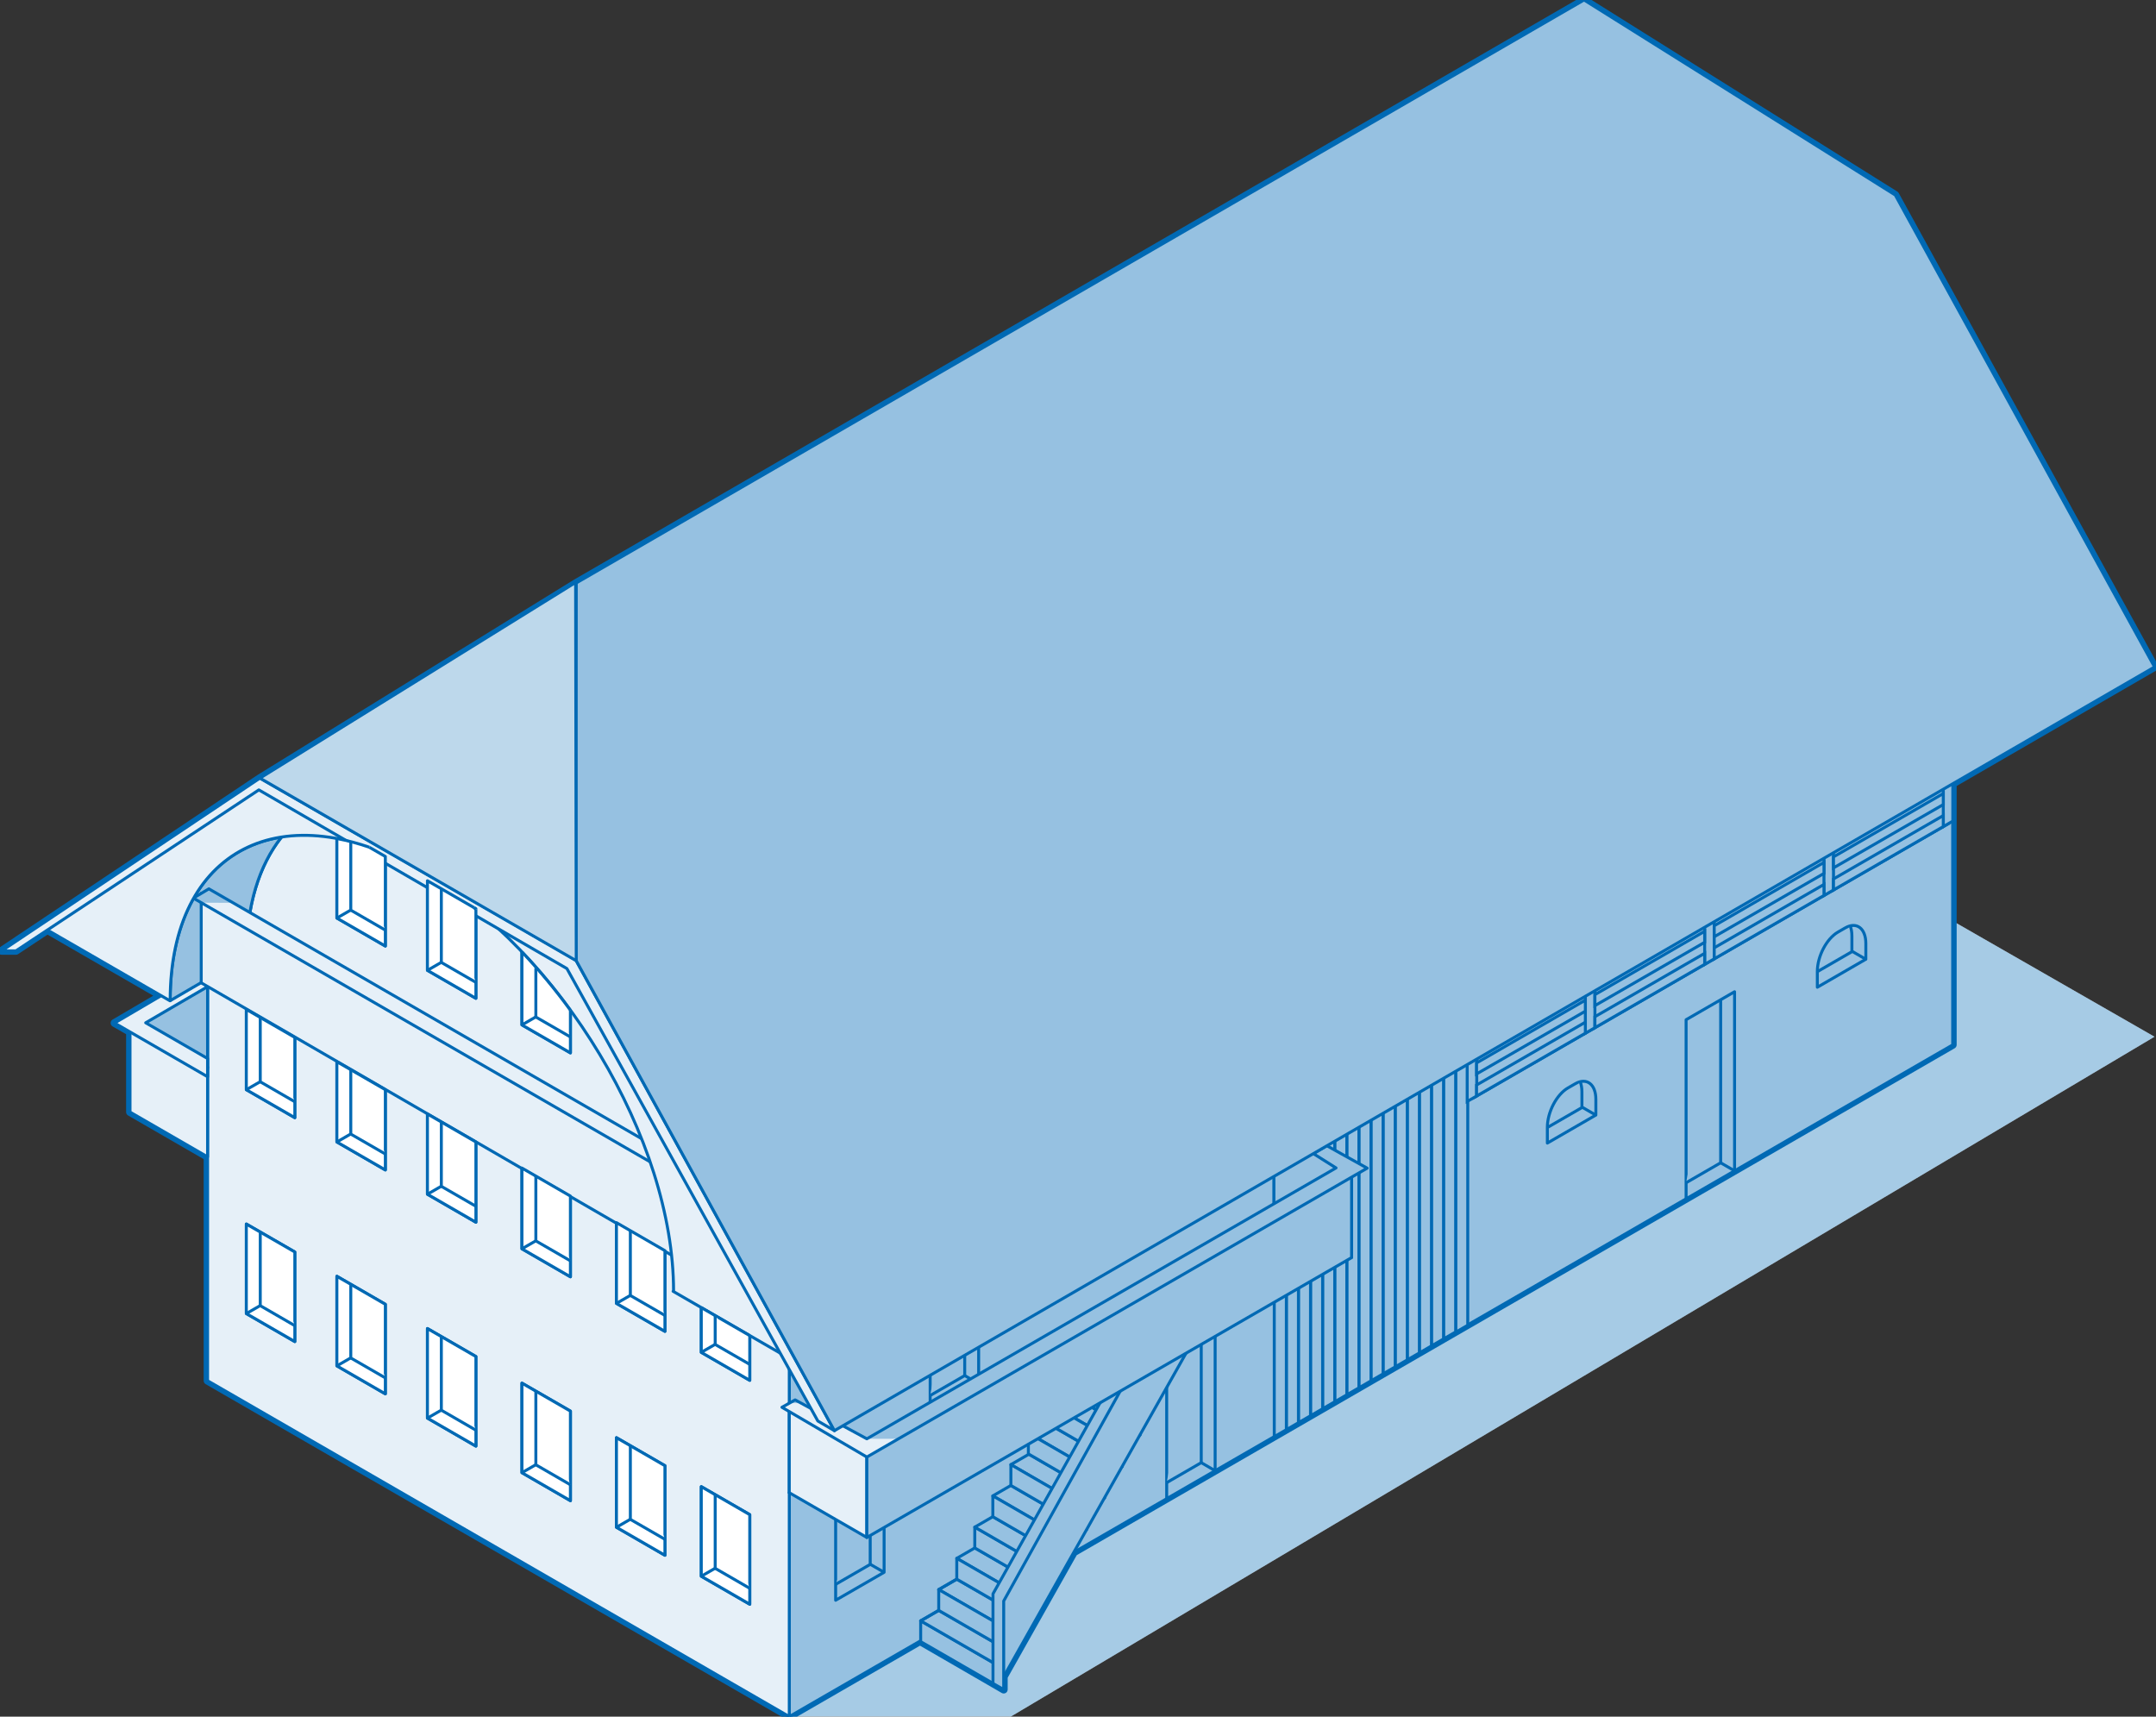 <?xml version="1.0" encoding="UTF-8"?>
<svg xmlns="http://www.w3.org/2000/svg" viewBox="0 0 545.91 434.67">
  <rect x="0" y="0" width="545.91" height="434.67" fill="#333333" stroke="none"/>
  <defs>
    <style>
      .cls-1, .cls-2, .cls-3, .cls-4, .cls-5 {
        mix-blend-mode: multiply;
      }

      .cls-1, .cls-6, .cls-7, .cls-8 {
        fill: #fff;
      }

      .cls-2 {
        opacity: .1;
      }

      .cls-6 {
        stroke-linecap: round;
      }

      .cls-6, .cls-9, .cls-7 {
        stroke-linejoin: round;
      }

      .cls-6, .cls-9, .cls-7, .cls-8 {
        stroke: #0069b4;
        stroke-width: .75px;
      }

      .cls-10, .cls-3, .cls-5 {
        fill: #0069b4;
      }

      .cls-3 {
        opacity: .5;
      }

      .cls-11 {
        isolation: isolate;
      }

      .cls-12 {
        fill: #f9f1e2;
      }

      .cls-13 {
        opacity: .35;
      }

      .cls-9 {
        fill: none;
      }

      .cls-8 {
        stroke-miterlimit: 10;
      }
    </style>
  </defs>
  <g class="cls-11">
    <g id="Ebene_10" data-name="Ebene 10">
      <g>
        <polygon class="cls-1" points="211.27 362.26 213.55 360.86 219.48 364.32 227.49 364.31 219.48 368.94 219.48 389.3 199.84 377.96 199.84 434.66 255.94 434.66 545.53 262.51 495.38 233.75 494.42 233.21 494.42 198.46 545.53 168.89 479.88 49.38 401.08 -.01 145.74 147.48 145.9 243.27 211.27 362.26"/>
        <g class="cls-4">
          <path class="cls-12" d="M253.21,427.28l.93.54v-3.25l17.75-31.5,222.54-128.48v-66.12l51.11-29.57-65.66-119.51L401.09-.01l-255.19,147.62-80.09,49.42L.41,240.77h3.63l7.95-5.27,28.8,16.63-11.78,6.92,3.92,2.26v20.28l19.64,11.34v56.69l147.29,85.04,33.09-19.11,20.27,11.73Z"/>
        </g>
        <polygon class="cls-7" points="371.69 278.75 494.43 207.89 494.43 264.58 371.69 335.44 371.69 278.75"/>
        <polygon class="cls-7" points="371.69 335.44 322.59 363.79 322.59 250.41 371.69 222.06 371.69 335.44"/>
        <polygon class="cls-8" points="494.43 264.58 199.85 434.66 199.85 321.27 494.43 151.19 494.43 208.15 494.43 264.58"/>
        <g>
          <polygon class="cls-7" points="368.58 263.48 368.58 337.34 371.64 335.57 371.64 261.72 368.58 263.48"/>
          <polygon class="cls-7" points="365.51 265.18 365.51 339.04 368.58 337.27 368.58 263.42 365.51 265.18"/>
          <polygon class="cls-7" points="362.45 266.95 362.45 340.81 365.51 339.04 365.51 265.18 362.45 266.95"/>
          <polygon class="cls-7" points="359.39 268.72 359.39 342.58 362.45 340.81 362.45 266.95 359.39 268.72"/>
          <polygon class="cls-7" points="356.33 270.49 356.33 344.34 359.39 342.58 359.39 268.72 356.33 270.49"/>
          <polygon class="cls-7" points="353.27 272.26 353.27 346.11 356.33 344.34 356.33 270.49 353.27 272.26"/>
          <polygon class="cls-7" points="350.2 274.02 350.2 347.88 353.27 346.11 353.27 272.26 350.2 274.02"/>
          <polygon class="cls-7" points="347.14 275.79 347.14 349.65 350.2 347.88 350.2 274.02 347.14 275.79"/>
          <polygon class="cls-7" points="344.08 277.56 344.08 351.42 347.14 349.65 347.14 275.79 344.08 277.56"/>
          <polygon class="cls-7" points="341.02 279.33 341.02 353.18 344.08 351.42 344.08 277.56 341.02 279.33"/>
          <polygon class="cls-7" points="337.96 281.09 337.96 354.95 341.02 353.18 341.02 279.33 337.96 281.09"/>
          <polygon class="cls-7" points="334.89 282.86 334.89 356.72 337.96 354.95 337.96 281.09 334.89 282.86"/>
          <polygon class="cls-7" points="331.83 284.63 331.83 358.49 334.89 356.72 334.89 282.86 331.83 284.63"/>
          <polygon class="cls-7" points="328.77 286.4 328.77 360.25 331.83 358.49 331.83 284.63 328.77 286.4"/>
          <polygon class="cls-7" points="325.71 288.17 325.71 362.02 328.77 360.25 328.77 286.4 325.71 288.17"/>
          <polygon class="cls-7" points="322.65 289.93 322.65 363.79 325.71 362.02 325.71 288.17 322.65 289.93"/>
        </g>
        <g>
          <path class="cls-7" d="M404.07,282.35l-12.27,7.09v-3.99c0-3.85,2.34-8.32,5.23-9.98l1.82-1.05c2.89-1.67,5.23.1,5.23,3.95v3.99Z"/>
          <path class="cls-7" d="M400.1,273.89c.29.7.45,1.56.45,2.57v3.99s-8.73,5.04-8.73,5.04"/>
          <line class="cls-7" x1="404.07" y1="282.35" x2="400.55" y2="280.32"/>
        </g>
        <g>
          <path class="cls-7" d="M472.43,242.89l-12.27,7.09v-3.99c0-3.85,2.34-8.32,5.23-9.98l1.82-1.05c2.89-1.67,5.23.1,5.23,3.95v3.99Z"/>
          <path class="cls-7" d="M468.46,234.42c.29.7.45,1.56.45,2.57v3.99s-8.73,5.04-8.73,5.04"/>
          <line class="cls-7" x1="472.43" y1="242.89" x2="468.91" y2="240.85"/>
        </g>
        <g>
          <polygon class="cls-7" points="439.2 296.47 426.93 303.56 426.93 258.2 439.2 251.12 439.2 296.47"/>
          <polyline class="cls-7" points="435.68 253.15 435.68 294.43 426.93 299.48"/>
          <line class="cls-7" x1="439.2" y1="296.46" x2="435.68" y2="294.43"/>
        </g>
        <g>
          <polygon class="cls-7" points="307.68 372.4 295.41 379.49 295.41 334.13 307.68 327.05 307.68 372.4"/>
          <polyline class="cls-7" points="304.16 329.08 304.16 370.36 295.41 375.42"/>
          <line class="cls-7" x1="307.68" y1="372.4" x2="304.16" y2="370.36"/>
        </g>
        <g>
          <polygon class="cls-7" points="211.59 405.2 223.86 398.12 223.86 375.44 211.59 382.53 211.59 405.2"/>
          <polyline class="cls-7" points="211.59 401.17 220.34 396.12 220.34 377.47"/>
          <line class="cls-7" x1="223.86" y1="398.12" x2="220.34" y2="396.09"/>
        </g>
        <g>
          <polygon class="cls-7" points="277.18 367.33 289.45 360.25 289.45 337.57 277.18 344.66 277.18 367.33"/>
          <polyline class="cls-7" points="277.18 363.3 285.93 358.25 285.93 339.6"/>
          <line class="cls-7" x1="289.45" y1="360.25" x2="285.93" y2="358.22"/>
        </g>
        <polygon class="cls-7" points="223.86 341.43 211.59 348.51 211.59 325.83 223.86 318.75 223.86 341.43"/>
        <polygon class="cls-7" points="269.28 315.21 257 322.29 257 299.62 269.28 292.53 269.28 315.21"/>
        <polygon class="cls-7" points="307.68 293.03 295.41 300.12 295.41 277.44 307.68 270.36 307.68 293.03"/>
        <g>
          <line class="cls-8" x1="372.71" y1="278.2" x2="493.54" y2="208.44"/>
          <polygon class="cls-8" points="464.25 169.54 461.84 170.94 461.84 226.75 464.25 225.35 464.25 169.54"/>
          <polygon class="cls-8" points="494.46 152.1 492.05 153.5 492.05 209.31 494.46 207.91 494.46 152.1"/>
          <polygon class="cls-8" points="434.05 186.98 431.63 188.38 431.63 244.19 434.05 242.79 434.05 186.98"/>
          <polygon class="cls-8" points="403.84 204.42 401.42 205.82 401.42 261.62 403.84 260.23 403.84 204.42"/>
          <polygon class="cls-8" points="373.92 221.7 371.5 223.09 371.5 278.9 373.92 277.51 373.92 221.7"/>
          <polygon class="cls-8" points="461.84 223.95 434.05 240 434.05 242.79 461.84 226.74 461.84 223.95"/>
          <polygon class="cls-8" points="461.84 218.37 434.05 234.41 434.05 237.2 461.84 221.16 461.84 218.37"/>
          <polygon class="cls-8" points="461.84 212.78 434.05 228.83 434.05 231.62 461.84 215.57 461.84 212.78"/>
          <polygon class="cls-8" points="461.84 207.19 434.05 223.24 434.05 226.03 461.84 209.98 461.84 207.19"/>
          <polygon class="cls-8" points="461.84 201.61 434.05 217.65 434.05 220.44 461.84 204.4 461.84 201.61"/>
          <polygon class="cls-8" points="461.84 196.02 434.05 212.07 434.05 214.86 461.84 198.81 461.84 196.02"/>
          <polygon class="cls-8" points="461.84 190.44 434.05 206.48 434.05 209.27 461.84 193.23 461.84 190.44"/>
          <polygon class="cls-8" points="461.84 184.85 434.05 200.89 434.05 203.68 461.84 187.64 461.84 184.85"/>
          <polygon class="cls-8" points="461.84 179.26 434.05 195.31 434.05 198.1 461.84 182.05 461.84 179.26"/>
          <polygon class="cls-8" points="461.84 173.68 434.05 189.72 434.05 192.51 461.84 176.47 461.84 173.68"/>
          <polygon class="cls-8" points="492.05 206.51 464.25 222.56 464.25 225.35 492.05 209.3 492.05 206.51"/>
          <polygon class="cls-8" points="492.05 200.93 464.25 216.97 464.25 219.76 492.05 203.72 492.05 200.93"/>
          <polygon class="cls-8" points="492.05 195.34 464.25 211.39 464.25 214.18 492.05 198.13 492.05 195.34"/>
          <polygon class="cls-8" points="492.05 189.75 464.25 205.8 464.25 208.59 492.05 192.54 492.05 189.75"/>
          <polygon class="cls-8" points="492.05 184.17 464.25 200.21 464.25 203 492.05 186.96 492.05 184.17"/>
          <polygon class="cls-8" points="492.05 178.58 464.25 194.63 464.25 197.42 492.05 181.37 492.05 178.58"/>
          <polygon class="cls-8" points="492.05 173 464.25 189.04 464.25 191.83 492.05 175.79 492.05 173"/>
          <polygon class="cls-8" points="492.05 167.41 464.25 183.45 464.25 186.24 492.05 170.2 492.05 167.41"/>
          <polygon class="cls-8" points="492.05 161.82 464.25 177.87 464.25 180.66 492.05 164.61 492.05 161.82"/>
          <polygon class="cls-8" points="492.05 156.24 464.25 172.28 464.25 175.07 492.05 159.03 492.05 156.24"/>
          <polygon class="cls-8" points="431.63 241.39 403.84 257.44 403.84 260.23 431.63 244.18 431.63 241.39"/>
          <polygon class="cls-8" points="431.63 235.81 403.84 251.85 403.84 254.64 431.63 238.6 431.63 235.81"/>
          <polygon class="cls-8" points="431.63 230.22 403.84 246.27 403.84 249.06 431.63 233.01 431.63 230.22"/>
          <polygon class="cls-8" points="431.63 224.63 403.84 240.68 403.84 243.47 431.63 227.42 431.63 224.63"/>
          <polygon class="cls-8" points="431.63 219.05 403.84 235.09 403.84 237.88 431.63 221.84 431.63 219.05"/>
          <polygon class="cls-8" points="431.63 213.46 403.84 229.51 403.84 232.3 431.63 216.25 431.63 213.46"/>
          <polygon class="cls-8" points="431.63 207.88 403.84 223.92 403.84 226.71 431.63 210.67 431.63 207.88"/>
          <polygon class="cls-8" points="431.63 202.29 403.84 218.33 403.84 221.12 431.63 205.08 431.63 202.29"/>
          <polygon class="cls-8" points="431.63 196.7 403.84 212.75 403.84 215.54 431.63 199.49 431.63 196.7"/>
          <polygon class="cls-8" points="431.63 191.12 403.84 207.16 403.84 209.95 431.63 193.91 431.63 191.12"/>
          <polygon class="cls-8" points="401.42 258.83 373.87 274.74 373.87 277.53 401.42 261.62 401.42 258.83"/>
          <polygon class="cls-8" points="401.42 253.25 373.87 269.15 373.87 271.94 401.42 256.04 401.42 253.25"/>
          <polygon class="cls-8" points="401.42 247.66 373.87 263.57 373.87 266.36 401.42 250.45 401.42 247.66"/>
          <polygon class="cls-8" points="401.42 242.07 373.87 257.98 373.87 260.77 401.42 244.87 401.42 242.07"/>
          <polygon class="cls-8" points="401.42 236.49 373.87 252.39 373.87 255.18 401.42 239.28 401.42 236.49"/>
          <polygon class="cls-8" points="401.42 230.9 373.87 246.81 373.87 249.6 401.42 233.69 401.42 230.9"/>
          <polygon class="cls-8" points="401.42 225.32 373.87 241.22 373.87 244.01 401.42 228.11 401.42 225.32"/>
          <polygon class="cls-8" points="401.42 219.73 373.87 235.63 373.87 238.42 401.42 222.52 401.42 219.73"/>
          <polygon class="cls-8" points="401.42 214.14 373.87 230.05 373.87 232.84 401.42 216.93 401.42 214.14"/>
          <polygon class="cls-8" points="401.42 208.56 373.87 224.46 373.87 227.25 401.42 211.35 401.42 208.56"/>
        </g>
        <g>
          <polygon class="cls-7" points="247.8 350.35 235.52 357.43 235.52 312.08 247.8 304.99 247.8 350.35"/>
          <polyline class="cls-7" points="244.27 307.03 244.27 348.31 235.52 353.36"/>
          <line class="cls-7" x1="247.79" y1="350.34" x2="244.27" y2="348.31"/>
        </g>
        <polygon class="cls-7" points="52.56 236.23 199.85 321.27 199.85 434.66 52.56 349.62 52.56 236.23"/>
        <g>
          <polygon class="cls-7" points="52.56 270.36 32.92 281.7 32.92 259.02 52.56 247.68 52.56 270.36"/>
          <polygon class="cls-7" points="32.92 258.91 52.56 270.25 52.56 292.93 32.92 281.59 32.92 258.91"/>
          <polygon class="cls-7" points="52.56 268.03 36.89 258.98 53.51 249.28 51.46 245.85 29 259.04 52.56 272.64 52.56 268.03"/>
        </g>
        <g>
          <path class="cls-7" d="M189.85,315.82c0-38.34-28.53-85.89-63.73-106.22-35.2-20.32-63.73-5.72-63.73,32.62l127.47,73.59Z"/>
          <path class="cls-7" d="M43.03,253.42l.05-.11c0-24.01,11.19-38.72,28.21-41.36h0c-5.66,7.1-8.91,17.33-8.91,30.27l-13.48,7.77-5.87,3.43"/>
        </g>
        <polygon class="cls-7" points="168.37 280.42 156.09 273.33 156.09 250.66 168.37 257.74 168.37 280.42"/>
        <g>
          <g>
            <polygon class="cls-7" points="144.44 323.29 132.16 316.21 132.16 293.53 144.44 300.62 144.44 323.29"/>
            <polyline class="cls-7" points="144.44 319.26 135.68 314.21 135.68 295.56"/>
            <line class="cls-7" x1="132.16" y1="316.21" x2="135.68" y2="314.17"/>
          </g>
          <g>
            <polygon class="cls-7" points="120.5 309.48 108.23 302.39 108.23 279.71 120.5 286.8 120.5 309.48"/>
            <polyline class="cls-9" points="120.5 305.44 111.75 300.39 111.75 281.74"/>
            <line class="cls-7" x1="108.23" y1="302.39" x2="111.75" y2="300.36"/>
          </g>
          <g>
            <polygon class="cls-7" points="189.85 349.51 177.57 342.43 177.57 319.75 189.85 326.84 189.85 349.51"/>
            <polyline class="cls-7" points="189.85 345.48 181.09 340.43 181.09 321.78"/>
            <line class="cls-7" x1="177.57" y1="342.43" x2="181.09" y2="340.39"/>
          </g>
          <g>
            <polygon class="cls-7" points="168.37 337.11 156.09 330.03 156.09 307.35 168.37 314.44 168.37 337.11"/>
            <polyline class="cls-7" points="168.37 333.08 159.61 328.03 159.61 309.38"/>
            <line class="cls-7" x1="156.09" y1="330.03" x2="159.61" y2="327.99"/>
          </g>
          <g>
            <polygon class="cls-7" points="97.57 296.24 85.3 289.15 85.3 266.48 97.57 273.56 97.57 296.24"/>
            <polyline class="cls-7" points="97.57 292.21 88.82 287.15 88.82 268.51"/>
            <line class="cls-7" x1="85.3" y1="289.15" x2="88.82" y2="287.12"/>
          </g>
          <g>
            <polygon class="cls-7" points="144.44 266.6 132.16 259.51 132.16 236.84 144.44 243.92 144.44 266.6"/>
            <polyline class="cls-7" points="144.44 262.57 135.68 257.51 135.68 238.87"/>
            <line class="cls-7" x1="132.16" y1="259.52" x2="135.68" y2="257.48"/>
          </g>
          <g>
            <polygon class="cls-7" points="120.5 252.78 108.23 245.7 108.23 223.02 120.5 230.11 120.5 252.78"/>
            <polyline class="cls-7" points="120.5 248.75 111.75 243.7 111.75 225.05"/>
            <line class="cls-7" x1="108.23" y1="245.7" x2="111.75" y2="243.66"/>
          </g>
          <g>
            <polygon class="cls-7" points="97.57 239.55 85.3 232.46 85.3 209.78 97.57 216.87 97.57 239.55"/>
            <polyline class="cls-7" points="97.57 235.52 88.82 230.46 88.82 211.82"/>
            <line class="cls-7" x1="85.3" y1="232.46" x2="88.82" y2="230.43"/>
          </g>
          <g>
            <polygon class="cls-7" points="74.65 283.01 62.38 275.92 62.38 253.24 74.65 260.33 74.65 283.01"/>
            <polyline class="cls-7" points="74.65 278.97 65.9 273.92 65.9 255.28"/>
            <line class="cls-7" x1="62.38" y1="275.92" x2="65.9" y2="273.89"/>
          </g>
          <g>
            <polygon class="cls-7" points="144.44 379.99 132.16 372.9 132.16 350.22 144.44 357.31 144.44 379.99"/>
            <polyline class="cls-7" points="144.44 375.95 135.68 370.9 135.68 352.26"/>
            <line class="cls-7" x1="132.16" y1="372.9" x2="135.68" y2="370.87"/>
          </g>
          <g>
            <polygon class="cls-7" points="120.5 366.17 108.23 359.08 108.23 336.4 120.5 343.49 120.5 366.17"/>
            <polyline class="cls-7" points="120.5 362.14 111.75 357.08 111.75 338.44"/>
            <line class="cls-7" x1="108.23" y1="359.08" x2="111.75" y2="357.05"/>
          </g>
          <g>
            <polygon class="cls-7" points="189.85 406.21 177.57 399.12 177.57 376.44 189.85 383.53 189.85 406.21"/>
            <polyline class="cls-7" points="189.85 402.17 181.09 397.12 181.09 378.48"/>
            <line class="cls-7" x1="177.57" y1="399.12" x2="181.09" y2="397.09"/>
          </g>
          <g>
            <polygon class="cls-7" points="168.37 393.81 156.09 386.72 156.09 364.04 168.37 371.13 168.37 393.81"/>
            <polyline class="cls-7" points="168.37 389.77 159.61 384.72 159.61 366.07"/>
            <line class="cls-7" x1="156.09" y1="386.72" x2="159.61" y2="384.69"/>
          </g>
          <g>
            <polygon class="cls-7" points="97.57 352.93 85.3 345.85 85.3 323.17 97.57 330.26 97.57 352.93"/>
            <polyline class="cls-7" points="97.57 348.9 88.82 343.85 88.82 325.2"/>
            <line class="cls-7" x1="85.3" y1="345.85" x2="88.82" y2="343.81"/>
          </g>
          <g>
            <polygon class="cls-7" points="74.65 339.7 62.38 332.61 62.38 309.94 74.65 317.02 74.65 339.7"/>
            <polyline class="cls-7" points="74.65 335.67 65.9 330.61 65.9 311.97"/>
            <line class="cls-7" x1="62.38" y1="332.61" x2="65.9" y2="330.58"/>
          </g>
        </g>
        <g>
          <polygon class="cls-7" points="179.04 300.35 50.95 226.18 50.95 248.86 179.04 323.03 179.04 300.35"/>
          <polyline class="cls-7" points="165.47 290.07 53.05 225.16 52.89 225.06 48.95 227.41 167.45 295.83"/>
        </g>
        <path class="cls-7" d="M145.64,243.13l55.81,101.75s-31.02-17.91-31.02-17.91l.12-.07c0-38.34-28.53-85.89-63.73-106.22-35.2-20.32-63.73-5.72-63.73,32.62l-.05.11-33.03-19.07,55.82-37.32,79.81,46.08v.02Z"/>
        <line class="cls-6" x1="199.85" y1="377.96" x2="342.23" y2="295.76"/>
        <polygon class="cls-6" points="233.12 410.41 252.76 421.75 252.76 427.01 233.12 415.68 233.12 410.41"/>
        <polygon class="cls-6" points="233.12 410.41 252.76 421.75 257.25 419.06 237.69 407.77 233.12 410.41"/>
        <polygon class="cls-6" points="237.69 402.5 257.33 413.84 261.71 411.09 242.26 399.86 237.69 402.5"/>
        <polygon class="cls-6" points="242.26 394.59 261.71 405.83 266.19 403.14 246.83 391.95 242.26 394.59"/>
        <polygon class="cls-6" points="237.69 402.5 257.25 413.79 257.25 419.06 237.69 407.77 237.69 402.5"/>
        <polygon class="cls-6" points="242.26 394.59 261.71 405.82 261.71 411.09 242.26 399.86 242.26 394.59"/>
        <polygon class="cls-6" points="246.82 386.68 266.19 397.88 266.19 403.14 246.82 391.95 246.82 386.68"/>
        <polygon class="cls-6" points="246.82 386.68 266.19 397.88 270.68 395.19 251.39 384.04 246.82 386.68"/>
        <polygon class="cls-6" points="251.39 378.77 270.76 389.97 275.14 387.22 255.96 376.13 251.39 378.77"/>
        <polygon class="cls-6" points="255.95 370.86 275.14 381.96 279.63 379.28 260.52 368.22 255.95 370.86"/>
        <polygon class="cls-6" points="251.39 378.77 270.68 389.92 270.68 395.19 251.39 384.04 251.39 378.77"/>
        <polygon class="cls-6" points="255.96 370.86 275.14 381.95 275.14 387.22 255.96 376.13 255.96 370.86"/>
        <polygon class="cls-6" points="260.39 362.88 279.77 374.08 284.14 371.32 264.96 360.24 260.39 362.88"/>
        <polygon class="cls-6" points="264.96 354.97 284.14 366.07 288.63 363.38 269.53 352.33 264.96 354.97"/>
        <polygon class="cls-6" points="260.39 362.88 279.68 374.03 279.68 379.3 260.39 368.14 260.39 362.88"/>
        <polygon class="cls-6" points="264.96 354.97 284.14 366.06 284.14 371.32 264.96 360.24 264.96 354.97"/>
        <polygon class="cls-6" points="269.52 347.06 288.63 358.1 288.63 363.36 269.52 352.32 269.52 347.06"/>
        <line class="cls-6" x1="233.12" y1="410.41" x2="237.69" y2="407.77"/>
        <line class="cls-6" x1="237.69" y1="402.5" x2="242.26" y2="399.86"/>
        <polygon class="cls-6" points="300.3 342.65 252.76 427.01 252.79 404.77 300.36 319.24 300.3 342.65"/>
        <polygon class="cls-6" points="301.11 320.78 254.14 405.4 254.14 427.82 251.43 426.26 251.43 403.58 298.4 319.77 301.11 320.78"/>
        <polygon class="cls-6" points="322.56 284.41 342.2 295.75 342.2 318.42 322.56 307.09 322.56 284.41"/>
        <polygon class="cls-6" points="199.85 355.29 219.49 366.63 219.49 389.3 199.85 377.97 199.85 355.29"/>
        <polygon class="cls-6" points="219.49 366.63 342.23 295.76 342.23 318.44 219.49 389.3 219.49 366.63"/>
        <polygon class="cls-6" points="219.49 368.94 197.99 356.34 201.33 354.47 219.49 364.32 338.29 295.73 332.55 292.11 335.95 290.1 346.18 295.79 219.49 368.94"/>
        <polygon class="cls-7" points="211.28 362.26 207.08 359.81 143.54 245.25 65.54 200.01 4.03 240.77 .41 240.77 65.82 197.03 145.81 243.09 211.28 362.26"/>
        <polygon class="cls-7" points="545.55 168.89 211.28 362.26 145.81 243.09 145.91 147.61 401.09 -.01 479.89 49.38 545.55 168.89"/>
        <polyline class="cls-7" points="65.82 197.03 145.91 243.27 145.75 147.48 65.82 197.03"/>
        <path class="cls-10" d="M401.09-.01l78.79,49.39,65.66,119.51-51.11,29.57v66.12l-222.54,128.48-17.75,31.5v3.25l-.93-.54-20.27-11.73-33.09,19.11-147.29-85.04v-56.69l-19.64-11.34v-20.28l-3.92-2.26,11.78-6.92-28.8-16.62-7.95,5.27H.41l65.41-43.73,80.09-49.42L401.09-.01M401.09-1.01c-.17,0-.35.04-.5.13l-255.19,147.62-80.12,49.44L-.15,239.93c-.37.25-.53.7-.4,1.12s.52.71.96.71h3.63c.2,0,.39-.06.55-.17l7.44-4.93,26.77,15.46-10.3,6.05c-.31.18-.49.51-.49.87,0,.36.19.68.5.86l3.42,1.97v19.71c0,.36.19.69.5.87l19.14,11.05v56.11c0,.36.19.69.5.87l147.29,85.04c.15.09.33.13.5.13s.35-.04.5-.13l32.59-18.82,19.77,11.44.93.54c.15.09.33.13.5.13s.35-.04.5-.13c.31-.18.5-.51.5-.87v-2.99l17.49-31.04,222.3-128.35c.31-.18.5-.51.5-.87v-65.54l50.61-29.28c.47-.27.64-.87.38-1.35l-65.66-119.51c-.08-.15-.2-.28-.35-.37L401.63-.86c-.16-.1-.35-.15-.53-.15h0Z"/>
        <g class="cls-13">
          <polyline class="cls-3" points="65.81 197.03 145.74 147.48 145.9 243.27 65.81 197.03"/>
          <polygon class="cls-5" points="211.27 362.26 213.55 360.86 219.48 364.32 227.49 364.31 219.48 368.94 219.48 389.3 199.84 377.96 199.84 434.66 255.94 434.66 545.53 262.51 495.38 233.75 494.42 233.21 494.42 198.46 545.53 168.89 479.88 49.38 401.08 -.01 145.74 147.48 145.9 243.27 211.27 362.26"/>
          <polygon class="cls-5" points="199.84 346.78 199.84 355.29 202.83 355.29 205.31 356.63 199.84 346.78"/>
          <polygon class="cls-5" points="52.55 249.84 52.55 268.03 36.88 258.98 52.55 249.84"/>
          <path class="cls-10" d="M43.02,253.42l.05-.11c0-24.01,11.19-38.72,28.21-41.36h0c-3.92,4.92-6.68,11.34-8.01,19.12l-4.14-2.46-8.19-.04v20.29s-7.93,4.56-7.93,4.56"/>
          <polygon class="cls-5" points="62.37 309.94 65.89 311.97 65.89 330.61 74.64 335.67 74.64 339.7 62.37 332.61 62.37 309.94"/>
          <polygon class="cls-5" points="85.29 323.17 88.81 325.2 88.81 343.85 97.56 348.9 97.56 352.93 85.29 345.85 85.29 323.17"/>
          <polygon class="cls-5" points="108.59 336.57 112.11 338.6 112.11 357.24 120.87 362.3 120.87 366.33 108.59 359.24 108.59 336.57"/>
          <polygon class="cls-5" points="132.15 350.22 135.67 352.26 135.67 370.9 144.43 375.95 144.43 379.99 132.15 372.9 132.15 350.22"/>
          <polygon class="cls-5" points="156.08 363.89 159.6 365.92 159.6 384.57 168.36 389.62 168.36 393.65 156.08 386.57 156.08 363.89"/>
          <polygon class="cls-5" points="177.56 376.44 181.08 378.48 181.08 397.12 189.84 402.17 189.84 406.21 177.56 399.12 177.56 376.44"/>
          <polygon class="cls-5" points="62.37 255.62 65.89 257.66 65.89 273.92 74.64 278.97 74.64 283.01 62.37 275.92 62.37 255.62"/>
          <polygon class="cls-5" points="85.38 268.63 88.9 270.67 88.9 286.93 97.66 291.98 97.66 296.02 85.38 288.93 85.38 268.63"/>
          <polygon class="cls-5" points="108.22 282.09 111.74 284.13 111.74 300.39 120.49 305.44 120.49 309.48 108.22 302.39 108.22 282.09"/>
          <polygon class="cls-5" points="85.29 212.17 87.23 212.6 88.81 213.52 88.81 230.46 97.56 235.52 97.56 239.55 85.29 232.46 85.29 212.17"/>
          <polygon class="cls-5" points="108.13 224.8 111.65 226.83 111.65 243.92 120.4 248.98 120.4 253.01 108.13 245.92 108.13 224.8"/>
          <polygon class="cls-5" points="132.15 241.24 135.67 244.68 135.67 257.51 144.43 262.57 144.43 266.6 132.15 259.52 132.15 241.24"/>
          <polygon class="cls-5" points="132.24 295.91 135.76 297.95 135.76 314.21 144.52 319.26 144.52 323.29 132.24 316.21 132.24 295.91"/>
          <polygon class="cls-5" points="156.08 309.73 159.6 311.76 159.6 328.03 168.36 333.08 168.36 337.11 156.08 330.03 156.08 309.73"/>
          <polygon class="cls-5" points="177.65 331.21 181.17 333.25 181.17 340.43 189.93 345.48 189.93 349.51 177.65 342.43 177.65 331.21"/>
        </g>
        <g class="cls-2">
          <path class="cls-10" d="M253.18,427.31l.93.54v-3.25l17.75-31.5,222.54-128.48v-66.12l51.11-29.57-65.66-119.51L401.06.01l-255.19,147.62-80.09,49.42L.37,240.79h3.63l7.95-5.27,28.8,16.63-11.78,6.92,3.92,2.26v20.28l19.64,11.34v56.69l147.29,85.04,33.09-19.11,20.27,11.73Z"/>
        </g>
        <g>
          <g>
            <polyline class="cls-7" points="177.57 331.1 177.57 342.43 189.84 349.52 189.84 338.19"/>
            <polyline class="cls-7" points="132.16 241.05 132.16 259.52 144.43 266.6 144.43 255.81"/>
            <polyline class="cls-7" points="120.06 229.85 108.23 223.02 108.23 245.7 120.5 252.79 120.5 230.22"/>
            <polyline class="cls-7" points="120.5 230.22 120.5 230.11 120.06 229.85"/>
            <polyline class="cls-7" points="85.3 212.33 85.3 232.46 97.57 239.55 97.57 216.87 93.54 214.55"/>
            <path class="cls-7" d="M132.16,241.05c4.37,4.59,8.48,9.54,12.27,14.76"/>
            <path class="cls-7" d="M177.57,331.1c4.35,2.51,6.53,3.77,12.27,7.09"/>
            <path class="cls-7" d="M85.3,212.33c2.67.5,5.42,1.23,8.24,2.21"/>
            <path class="cls-7" d="M120.5,230.22c-.15-.12-.3-.25-.44-.37"/>
          </g>
          <polygon class="cls-7" points="144.43 323.3 132.16 316.21 132.16 295.77 144.43 302.86 144.43 323.3"/>
          <polyline class="cls-7" points="144.43 319.26 135.68 314.21 135.68 297.81"/>
          <line class="cls-7" x1="132.16" y1="316.21" x2="135.68" y2="314.18"/>
          <polygon class="cls-7" points="120.5 309.48 108.23 302.39 108.23 282.07 120.5 289.16 120.5 309.48"/>
          <polyline class="cls-9" points="120.5 305.44 111.75 300.39 111.75 283.95"/>
          <line class="cls-7" x1="108.23" y1="302.39" x2="111.75" y2="300.36"/>
          <polyline class="cls-7" points="189.84 345.48 181.09 340.43 181.09 333.08"/>
          <line class="cls-7" x1="177.57" y1="342.43" x2="181.09" y2="340.4"/>
          <polygon class="cls-7" points="168.36 337.11 156.09 330.03 156.09 309.59 168.36 316.68 168.36 337.11"/>
          <polyline class="cls-7" points="168.36 333.08 159.61 328.03 159.61 311.63"/>
          <line class="cls-7" x1="156.09" y1="330.03" x2="159.61" y2="328"/>
          <polygon class="cls-7" points="97.57 296.24 85.3 289.16 85.3 268.84 97.57 275.92 97.57 296.24"/>
          <polyline class="cls-7" points="97.57 292.21 88.82 287.16 88.82 270.72"/>
          <line class="cls-7" x1="85.3" y1="289.16" x2="88.82" y2="287.12"/>
          <polyline class="cls-7" points="144.43 262.57 135.68 257.52 135.68 245.13"/>
          <line class="cls-7" x1="132.16" y1="259.52" x2="135.68" y2="257.48"/>
          <polyline class="cls-7" points="120.5 248.75 111.75 243.7 111.75 225.05"/>
          <line class="cls-7" x1="108.23" y1="245.7" x2="111.75" y2="243.67"/>
          <polyline class="cls-7" points="97.57 235.52 88.82 230.46 88.82 213.12"/>
          <line class="cls-7" x1="85.3" y1="232.46" x2="88.82" y2="230.43"/>
          <polygon class="cls-7" points="74.65 283.01 62.37 275.92 62.37 255.6 74.65 262.69 74.65 283.01"/>
          <polyline class="cls-7" points="74.65 278.98 65.9 273.92 65.9 257.48"/>
          <line class="cls-7" x1="62.37" y1="275.92" x2="65.9" y2="273.89"/>
          <polygon class="cls-7" points="144.43 379.99 132.16 372.9 132.16 350.23 144.43 357.31 144.43 379.99"/>
          <polyline class="cls-7" points="144.43 375.96 135.68 370.9 135.68 352.26"/>
          <line class="cls-7" x1="132.16" y1="372.9" x2="135.68" y2="370.87"/>
          <polygon class="cls-7" points="120.5 366.17 108.23 359.08 108.23 336.41 120.5 343.49 120.5 366.17"/>
          <polyline class="cls-7" points="120.5 362.14 111.75 357.08 111.75 338.44"/>
          <line class="cls-7" x1="108.23" y1="359.08" x2="111.75" y2="357.05"/>
          <polygon class="cls-7" points="189.84 406.21 177.57 399.12 177.57 376.44 189.84 383.53 189.84 406.21"/>
          <polyline class="cls-7" points="189.84 402.18 181.09 397.12 181.09 378.48"/>
          <line class="cls-7" x1="177.57" y1="399.12" x2="181.09" y2="397.09"/>
          <polygon class="cls-7" points="168.36 393.81 156.09 386.72 156.09 364.04 168.36 371.13 168.36 393.81"/>
          <polyline class="cls-7" points="168.36 389.77 159.61 384.72 159.61 366.08"/>
          <line class="cls-7" x1="156.09" y1="386.72" x2="159.61" y2="384.69"/>
          <polygon class="cls-7" points="97.57 352.94 85.3 345.85 85.3 323.17 97.57 330.26 97.57 352.94"/>
          <polyline class="cls-7" points="97.57 348.9 88.82 343.85 88.82 325.2"/>
          <line class="cls-7" x1="85.3" y1="345.85" x2="88.82" y2="343.82"/>
          <polygon class="cls-7" points="74.65 339.7 62.37 332.61 62.37 309.94 74.65 317.02 74.65 339.7"/>
          <polyline class="cls-7" points="74.65 335.67 65.9 330.61 65.9 311.97"/>
          <line class="cls-7" x1="62.37" y1="332.61" x2="65.9" y2="330.58"/>
        </g>
      </g>
    </g>
  </g>
</svg>